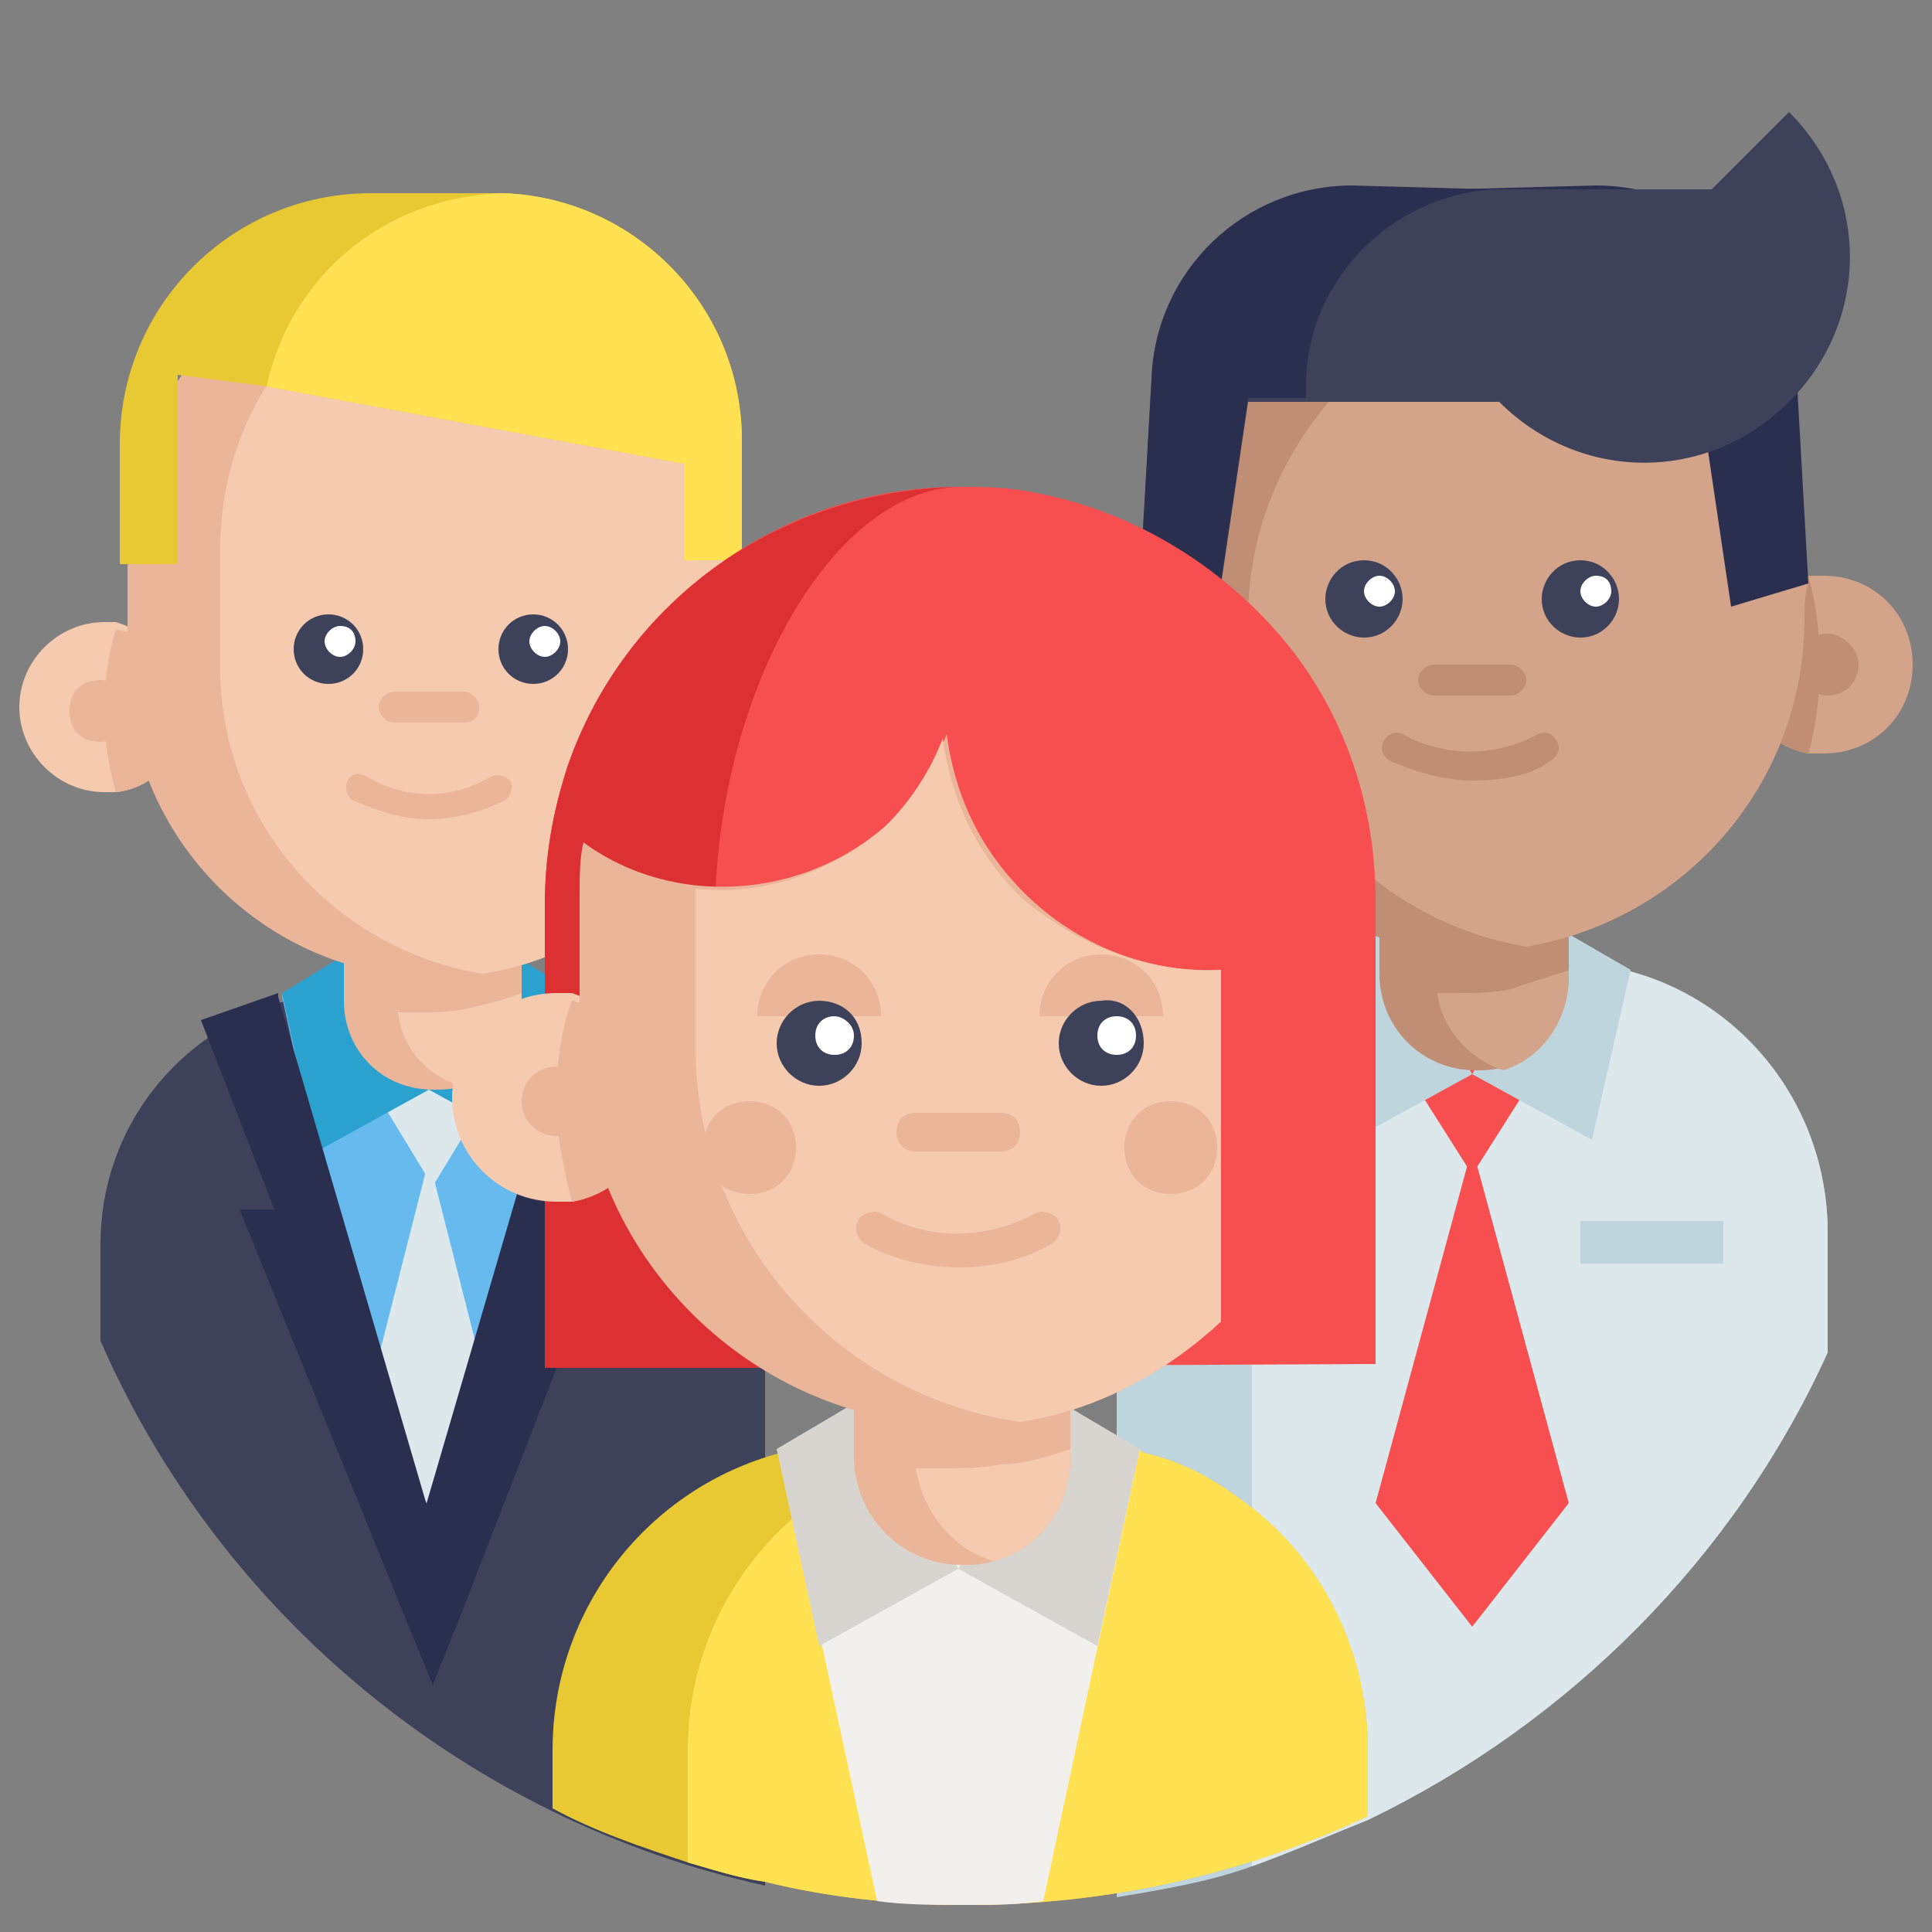 <?xml version="1.0" encoding="utf-8"?>
<!-- Generator: Adobe Illustrator 25.4.1, SVG Export Plug-In . SVG Version: 6.00 Build 0)  -->
<svg version="1.1" id="Layer_1" xmlns="http://www.w3.org/2000/svg" xmlns:xlink="http://www.w3.org/1999/xlink" x="0px" y="0px"
	 width="50px" height="50px" viewBox="0 0 50 50" style="enable-background:new 0 0 50 50;" xml:space="preserve">
<rect x="0" y="0" width="50" height="50" fill="#808080" stroke="none"/>
<style type="text/css">
	.st0{fill:#BFD5DE;}
	.st1{fill:#DDE8ED;}
	.st2{fill:#D3A489;}
	.st3{fill:#F74F4F;}
	.st4{fill:#BF8E75;}
	.st5{fill:#3D4159;}
	.st6{fill:#FFFFFF;}
	.st7{fill:#2A2F4F;}
	.st8{fill:#66BAED;}
	.st9{fill:#2BA1CF;}
	.st10{fill:#EAB599;}
	.st11{fill:#F6CAAE;}
	.st12{fill:#E8C934;}
	.st13{fill:#FFE152;}
	.st14{fill:#F2F0EC;}
	.st15{fill:#D8D5D0;}
	.st16{fill:#DD3033;}
</style>
<path class="st0" d="M47.3,31.9v3.1c-2.4,5.3-6.7,9.6-11.9,12.1c-1,0.4-1.9,0.8-3,1.2c-1.1,0.4-2.3,0.6-3.5,0.8c0,0,0,0,0,0V31.9
	c0-3.7,2.8-6.6,6.4-6.9c0.2,0,0.4,0,0.6,0h4.5c0.5,0,1.1,0.1,1.6,0.2C45,25.8,47.3,28.6,47.3,31.9z"/>
<path class="st1" d="M47.3,31.9v3.1c-2.4,5.3-6.7,9.6-11.9,12.1c-1,0.4-1.9,0.8-3,1.2V31.9c0-3.8,3.1-7,7-7h1
	C44.2,24.9,47.3,28,47.3,31.9z"/>
<path class="st2" d="M31.3,17.2c0,1.1-0.8,2.1-1.9,2.3c-0.1,0-0.2,0-0.4,0c-1.3,0-2.3-1-2.3-2.3c0-1.3,1-2.3,2.3-2.3
	c0.1,0,0.2,0,0.4,0C30.5,15.1,31.3,16.1,31.3,17.2z"/>
<path class="st3" d="M40,27.4l-1.9,3l-1.9-3"/>
<path class="st3" d="M40.6,38.9l-2.5,3.2l-2.5-3.2l2.5-9.2L40.6,38.9z"/>
<path class="st4" d="M31.3,17.2c0,1.1-0.8,2.1-1.9,2.3c-0.2-0.7-0.3-1.5-0.3-2.3c0-0.8,0.1-1.6,0.3-2.3
	C30.5,15.1,31.3,16.1,31.3,17.2z"/>
<path class="st4" d="M29.8,17.2c0,0.5-0.4,0.8-0.8,0.8c-0.5,0-0.8-0.4-0.8-0.8c0-0.5,0.4-0.8,0.8-0.8C29.5,16.4,29.8,16.8,29.8,17.2
	z"/>
<path class="st0" d="M38.1,27.8L35,29.5l-1-4.4l1.9-1.1"/>
<path class="st0" d="M38.1,27.8l3.1,1.7l1-4.4l-1.9-1.1"/>
<path class="st2" d="M44.9,17.2c0,1.1,0.8,2.1,1.9,2.3c0.1,0,0.2,0,0.4,0c1.3,0,2.3-1,2.3-2.3c0-1.3-1-2.3-2.3-2.3
	c-0.1,0-0.2,0-0.4,0C45.8,15.1,44.9,16.1,44.9,17.2z"/>
<g>
	<path class="st4" d="M44.9,17.2c0,1.1,0.8,2.1,1.9,2.3c0.2-0.7,0.3-1.5,0.3-2.3c0-0.8-0.1-1.6-0.3-2.3
		C45.8,15.1,44.9,16.1,44.9,17.2z"/>
	<path class="st4" d="M48.1,17.2c0,0.5-0.4,0.8-0.8,0.8s-0.8-0.4-0.8-0.8c0-0.5,0.4-0.8,0.8-0.8S48.1,16.8,48.1,17.2z"/>
	<path class="st4" d="M46.7,16c0,4.3-3.1,7.8-7.2,8.5c-0.4,0.1-0.9,0.1-1.4,0.1c-4.7,0-8.6-3.8-8.6-8.6c0-2.2,0.8-5.6,2.2-7.1
		c1.6-1.7,3.9-1.4,6.4-1.4c0.5,0,0.9,0,1.4,0.1C43.6,8.2,46.7,11.7,46.7,16z"/>
	<path class="st4" d="M40.6,22.2v3c0,1.1-0.7,2.1-1.7,2.4c-0.2,0.1-0.5,0.1-0.7,0.1c-1.4,0-2.5-1.1-2.5-2.5v-3H40.6z"/>
</g>
<path class="st2" d="M40.6,25.1v0.2c0,1.1-0.7,2.1-1.7,2.4c-0.9-0.3-1.6-1.1-1.7-2c0.2,0,0.3,0,0.5,0c0.5,0,0.9,0,1.4-0.1
	C39.6,25.4,40.1,25.3,40.6,25.1z"/>
<path class="st2" d="M46.7,16c0,4.3-3.1,7.8-7.2,8.5c-4.1-0.7-7.2-4.2-7.2-8.5c0-2.6,1.2-5,3.1-6.6c1.2-1,2.6-1.7,4.2-1.9
	c3.8,0.6,6.8,3.7,7.2,7.6C46.7,15.4,46.7,15.7,46.7,16z"/>
<path class="st4" d="M38.1,20.2c-0.7,0-1.4-0.2-2.1-0.5c-0.2-0.1-0.3-0.3-0.2-0.5c0.1-0.2,0.3-0.3,0.5-0.2c1.1,0.6,2.4,0.6,3.5,0
	c0.2-0.1,0.4,0,0.5,0.2c0.1,0.2,0,0.4-0.2,0.5C39.6,20.1,38.8,20.2,38.1,20.2z"/>
<path class="st5" d="M36.3,15.5c0,0.5-0.4,1-1,1c-0.5,0-1-0.4-1-1c0-0.5,0.4-1,1-1C35.9,14.5,36.3,15,36.3,15.5z"/>
<path class="st5" d="M41.9,15.5c0,0.5-0.4,1-1,1c-0.5,0-1-0.4-1-1c0-0.5,0.4-1,1-1C41.5,14.5,41.9,15,41.9,15.5z"/>
<path class="st6" d="M36.1,15.3c0,0.2-0.2,0.4-0.4,0.4c-0.2,0-0.4-0.2-0.4-0.4s0.2-0.4,0.4-0.4C35.9,14.9,36.1,15.1,36.1,15.3z"/>
<path class="st6" d="M41.7,15.3c0,0.2-0.2,0.4-0.4,0.4c-0.2,0-0.4-0.2-0.4-0.4s0.2-0.4,0.4-0.4C41.6,14.9,41.7,15.1,41.7,15.3z"/>
<path class="st4" d="M39.1,18h-2c-0.2,0-0.4-0.2-0.4-0.4c0-0.2,0.2-0.4,0.4-0.4h2c0.2,0,0.4,0.2,0.4,0.4C39.5,17.8,39.3,18,39.1,18z
	"/>
<path class="st0" d="M40.9,31.6h3.7v1.1h-3.7V31.6z"/>
<path class="st7" d="M37.6,4.9c2.6,0.2,4.7,2.3,4.8,4.9l0,0.5H44l0.8,5.4l2-0.6l-0.3-5.3c-0.1-2.8-2.4-5-5.2-5L37.6,4.9z"/>
<path class="st5" d="M46.3,2.9c2.1,2.1,2.1,5.4,0,7.5c-2.1,2.1-5.4,2.1-7.5,0L46.3,2.9z"/>
<path class="st5" d="M38.8,10.4h-6.5l-0.8,5.4l-2-0.6l0.3-5.3c0.1-2.8,2.4-5,5.2-5l9.4,0l1.2,2.2"/>
<path class="st7" d="M38.6,4.9c-2.6,0.2-4.7,2.3-4.8,4.9l0,0.5h-1.5l-0.8,5.4l-2-0.6l0.3-5.3c0.1-2.8,2.4-5,5.2-5L38.6,4.9z"/>
<path class="st5" d="M19.8,32.1v16.7c-7.7-1.7-14.1-7-17.2-14.1v-2.5c0-3,2-5.5,4.8-6.3c0.1,0,0.2-0.1,0.3-0.1
	c0.3-0.1,0.6-0.1,0.8-0.1c0.2,0,0.4,0,0.5,0h4.2c0.5,0,0.9,0,1.4,0.1c0,0,0.1,0,0.1,0c0.1,0,0.1,0,0.2,0.1c0,0,0,0,0,0
	c0.7,0.2,1.4,0.5,2,0.9C18.6,27.9,19.8,29.9,19.8,32.1z"/>
<path class="st8" d="M14.9,25.7L14.9,25.7l-2.1,9.7c-0.1,0-0.2,0-0.3,0c-0.2,0-0.3,0-0.5,0c-0.3,0-0.6,0-0.9,0c-0.3,0-0.6,0-1,0
	c-0.1,0-0.3,0-0.4,0c-0.1,0-0.2,0-0.3,0l-2.1-9.6l0-0.1H14.9z"/>
<path class="st1" d="M12.9,27.9l-1.7,2.8l-1.7-2.8"/>
<path class="st1" d="M12.5,35.5c-0.2,0-1.1,5-1.4,5c-0.3,0-1.3-4.9-1.4-5l1.4-5.5L12.5,35.5z"/>
<path class="st9" d="M11.1,28.2l-2.9,1.6l-0.9-4.1l1.8-1.1"/>
<path class="st9" d="M11.1,28.2l2.9,1.6l0.9-4.1l-1.8-1.1"/>
<path class="st7" d="M15.1,31.3H16l-4,10.3l-0.8,2l-0.9-2.2l0.8-2.7l3.8-13l0-0.1l2,0.7L15.1,31.3z"/>
<path class="st7" d="M12,41.6l-0.8,2l-0.9-2.2L6.2,31.3h0.9l-1.9-4.9l2-0.7l0,0.1l3.8,13L12,41.6z"/>
<path class="st10" d="M13.5,23.1v2.8c0,1-0.7,1.9-1.6,2.2c-0.2,0.1-0.4,0.1-0.7,0.1c-1.3,0-2.3-1-2.3-2.3v-2.8H13.5z"/>
<path class="st11" d="M13.5,25.7v0.2c0,1-0.7,1.9-1.6,2.2c-0.9-0.3-1.5-1-1.6-1.9c0.2,0,0.3,0,0.5,0c0.4,0,0.9,0,1.3-0.1
	C12.5,26,13,25.9,13.5,25.7z"/>
<path class="st11" d="M4.8,18.4c0,1.1-0.8,2-1.8,2.1c-0.1,0-0.2,0-0.3,0c-1.2,0-2.2-1-2.2-2.2c0-1.2,1-2.2,2.2-2.2
	c0.1,0,0.2,0,0.3,0C4,16.4,4.8,17.3,4.8,18.4z"/>
<path class="st10" d="M4.8,18.4c0,1.1-0.8,2-1.8,2.1c-0.2-0.7-0.3-1.4-0.3-2.1s0.1-1.5,0.3-2.1C4,16.4,4.8,17.3,4.8,18.4z"/>
<path class="st10" d="M3.4,18.4c0,0.4-0.3,0.8-0.8,0.8s-0.8-0.3-0.8-0.8s0.3-0.8,0.8-0.8S3.4,18,3.4,18.4z"/>
<path class="st11" d="M17.5,18.4c0,1.1,0.8,2,1.8,2.1c0.1,0,0.2,0,0.3,0c1.2,0,2.2-1,2.2-2.2c0-1.2-1-2.2-2.2-2.2
	c-0.1,0-0.2,0-0.3,0C18.3,16.4,17.5,17.3,17.5,18.4z"/>
<path class="st10" d="M17.5,18.4c0,1.1,0.8,2,1.8,2.1c0.2-0.7,0.3-1.4,0.3-2.1s-0.1-1.5-0.3-2.1C18.3,16.4,17.5,17.3,17.5,18.4z"/>
<path class="st10" d="M19.2,14.2v3.1c0,4-2.9,7.3-6.7,7.9c0,0,0,0,0,0c-0.4,0.1-0.8,0.1-1.2,0.1c-4.4,0-8-3.6-8-8v-3.1
	c0-0.9,0.2-1.8,0.5-2.7c1.1-3.1,4.1-5.4,7.6-5.4h0c0.4,0,0.8,0,1.3,0.1C16.2,6.9,19.2,10.2,19.2,14.2z"/>
<path class="st10" d="M20.4,18.4c0,0.4-0.3,0.8-0.8,0.8c-0.4,0-0.8-0.3-0.8-0.8s0.3-0.8,0.8-0.8C20.1,17.6,20.4,18,20.4,18.4z"/>
<path class="st11" d="M19.2,14.2v3.1c0,4-2.9,7.3-6.7,7.9c0,0,0,0,0,0c-3.8-0.6-6.8-3.9-6.8-7.9v-3.1c0-4,2.9-7.3,6.8-7.9
	C16.2,6.9,19.2,10.2,19.2,14.2z"/>
<path class="st5" d="M9.4,16.8c0,0.5-0.4,0.9-0.9,0.9c-0.5,0-0.9-0.4-0.9-0.9c0-0.5,0.4-0.9,0.9-0.9C9,15.9,9.4,16.3,9.4,16.8z"/>
<path class="st5" d="M14.7,16.8c0,0.5-0.4,0.9-0.9,0.9s-0.9-0.4-0.9-0.9c0-0.5,0.4-0.9,0.9-0.9S14.7,16.3,14.7,16.8z"/>
<path class="st6" d="M9.2,16.6c0,0.2-0.2,0.4-0.4,0.4c-0.2,0-0.4-0.2-0.4-0.4c0-0.2,0.2-0.4,0.4-0.4C9.1,16.2,9.2,16.4,9.2,16.6z"/>
<path class="st6" d="M14.5,16.6c0,0.2-0.2,0.4-0.4,0.4c-0.2,0-0.4-0.2-0.4-0.4c0-0.2,0.2-0.4,0.4-0.4C14.3,16.2,14.5,16.4,14.5,16.6
	z"/>
<path class="st10" d="M12,18.7h-1.8c-0.2,0-0.4-0.2-0.4-0.4c0-0.2,0.2-0.4,0.4-0.4H12c0.2,0,0.4,0.2,0.4,0.4
	C12.4,18.5,12.3,18.7,12,18.7z"/>
<path class="st10" d="M11.1,21.2c-0.7,0-1.3-0.2-2-0.5C9,20.6,8.9,20.4,9,20.2C9.1,20,9.3,20,9.5,20.1c1,0.6,2.2,0.6,3.2,0
	c0.2-0.1,0.4,0,0.5,0.1c0.1,0.2,0,0.4-0.1,0.5C12.5,21,11.8,21.2,11.1,21.2z"/>
<path class="st12" d="M19.2,11.4v3.1h-1.5v-2.5l-10.8-2L4.6,9.7v4.9H3.1v-3.1c0-3.6,2.9-6.5,6.5-6.5h3.1c0.1,0,0.2,0,0.3,0
	C16.4,5.1,19.2,7.9,19.2,11.4z"/>
<path class="st13" d="M19.2,11.4v3.1h-1.5v-2.5l-10.8-2C7.5,7.2,9.9,5.1,13,5C16.4,5.1,19.2,7.9,19.2,11.4z"/>
<path class="st12" d="M35.4,45.3V47c-3.2,1.5-6.7,2.3-10.4,2.3c-1.8,0-3.6-0.2-5.2-0.6c-0.7-0.1-1.3-0.3-2-0.5
	c-1.2-0.4-2.4-0.8-3.5-1.4v-1.5c0-3.7,2.5-6.8,5.9-7.7c0.1,0,0.2-0.1,0.4-0.1c0.3-0.1,0.7-0.1,1-0.2c0.2,0,0.4,0,0.7,0h5.2
	c0.6,0,1.1,0.1,1.7,0.2c0,0,0.1,0,0.1,0c0.1,0,0.2,0,0.3,0.1c0,0,0,0,0,0c0.9,0.2,1.7,0.6,2.5,1.2C34.1,40.2,35.4,42.6,35.4,45.3z"
	/>
<path class="st13" d="M35.4,45.3V47c-3.2,1.5-6.7,2.3-10.4,2.3c-1.8,0-3.6-0.2-5.2-0.6c-0.7-0.1-1.3-0.3-2-0.5v-2.9
	c0-3.7,2.5-6.8,5.9-7.7c0.1,0,0.2-0.1,0.4-0.1c0.3-0.1,0.7-0.1,1-0.2c0.2,0,0.4,0,0.7,0h1.7c0.6,0,1.1,0.1,1.7,0.2c0,0,0.1,0,0.1,0
	c0.1,0,0.2,0,0.3,0.1c0,0,0,0,0,0c0.9,0.2,1.7,0.6,2.5,1.2C34.1,40.2,35.4,42.6,35.4,45.3z"/>
<path class="st14" d="M29.5,37.5L29.5,37.5L27,49.2c-0.7,0.1-1.3,0.1-2,0.1c-0.8,0-1.6,0-2.3-0.1l-2.5-11.6l0-0.1H29.5z"/>
<path class="st15" d="M24.8,40.6l-3.6,2l-1.1-5.1l2.2-1.3"/>
<path class="st15" d="M24.8,40.6l3.6,2l1.1-5.1l-2.2-1.3"/>
<path class="st3" d="M14.1,35.4v-12c0-1.2,0.2-2.4,0.6-3.6c1.5-4.3,5.6-7.2,10.1-7.2c0.6,0,1.1,0,1.7,0.1c2.5,0.4,4.8,1.7,6.5,3.6
	c1.7,1.9,2.6,4.4,2.6,7v12"/>
<path class="st16" d="M18.5,23.8c0,4.3,2.5,9.2,3.9,11.6h-8.3v-12c0-1.2,0.2-2.4,0.6-3.6c1.5-4.3,5.5-7.1,10.1-7.2
	C21.5,12.7,18.5,18,18.5,23.8z"/>
<path class="st10" d="M27.7,34.2v3.5c0,1.3-0.8,2.4-2,2.7c-0.3,0.1-0.5,0.1-0.8,0.1c-1.6,0-2.8-1.3-2.8-2.8v-3.5H27.7z"/>
<path class="st11" d="M27.7,37.5v0.2c0,1.3-0.8,2.4-2,2.7c-1-0.3-1.8-1.2-2-2.4c0.2,0,0.4,0,0.6,0c0.5,0,1.1,0,1.6-0.1
	C26.5,37.9,27.1,37.7,27.7,37.5z"/>
<path class="st11" d="M17,28.5c0,1.3-1,2.4-2.2,2.6c-0.1,0-0.3,0-0.4,0c-1.5,0-2.7-1.2-2.7-2.7c0-1.5,1.2-2.7,2.7-2.7
	c0.1,0,0.3,0,0.4,0C16,26.1,17,27.2,17,28.5z"/>
<path class="st10" d="M17,28.5c0,1.3-1,2.4-2.2,2.6c-0.2-0.8-0.4-1.7-0.4-2.6c0-0.9,0.1-1.8,0.4-2.6C16,26.1,17,27.2,17,28.5z"/>
<path class="st10" d="M15.3,28.5c0,0.5-0.4,0.9-0.9,0.9c-0.5,0-0.9-0.4-0.9-0.9c0-0.5,0.4-0.9,0.9-0.9C14.9,27.6,15.3,28,15.3,28.5z
	"/>
<path class="st10" d="M31.6,25.1v9.1c-1.4,1.3-3.2,2.3-5.2,2.6c0,0,0,0,0,0c-0.5,0.1-1,0.1-1.5,0.1c-5.4,0-9.9-4.4-9.9-9.9v-3.8
	c0-0.5,0-1,0.1-1.4c2.3,1.7,5.7,1.5,7.9-0.5c0.7-0.7,1.2-1.5,1.5-2.3c0.2,1.5,0.8,2.9,2,4.1C27.9,24.5,29.8,25.2,31.6,25.1z"/>
<path class="st11" d="M31.6,25.1v9.1c-1.4,1.3-3.2,2.3-5.2,2.6c0,0,0,0,0,0C21.6,36.1,18,32,18,27.1v-3.8c0-0.1,0-0.2,0-0.3
	c1.7,0.2,3.5-0.4,4.9-1.6c0.7-0.7,1.2-1.5,1.5-2.3c0.2,1.5,0.8,2.9,2,4.1C27.9,24.5,29.8,25.2,31.6,25.1z"/>
<path class="st10" d="M30.1,26.3c0-0.9-0.7-1.6-1.6-1.6c-0.9,0-1.6,0.7-1.6,1.6"/>
<path class="st10" d="M22.8,26.3c0-0.9-0.7-1.6-1.6-1.6c-0.9,0-1.6,0.7-1.6,1.6"/>
<path class="st5" d="M22.3,27c0,0.6-0.5,1.1-1.1,1.1s-1.1-0.5-1.1-1.1s0.5-1.1,1.1-1.1S22.3,26.3,22.3,27z"/>
<path class="st5" d="M29.6,27c0,0.6-0.5,1.1-1.1,1.1c-0.6,0-1.1-0.5-1.1-1.1s0.5-1.1,1.1-1.1C29.1,25.8,29.6,26.3,29.6,27z"/>
<path class="st10" d="M25.9,29.8h-2.2c-0.3,0-0.5-0.2-0.5-0.5c0-0.3,0.2-0.5,0.5-0.5h2.2c0.3,0,0.5,0.2,0.5,0.5
	C26.4,29.6,26.2,29.8,25.9,29.8z"/>
<path class="st10" d="M24.8,32.8c-0.8,0-1.7-0.2-2.4-0.6c-0.2-0.1-0.3-0.4-0.2-0.6c0.1-0.2,0.4-0.3,0.6-0.2c1.2,0.7,2.7,0.7,4,0
	c0.2-0.1,0.5,0,0.6,0.2c0.1,0.2,0,0.5-0.2,0.6C26.5,32.6,25.7,32.8,24.8,32.8z"/>
<path class="st6" d="M22.1,26.8c0,0.3-0.2,0.5-0.5,0.5c-0.3,0-0.5-0.2-0.5-0.5s0.2-0.5,0.5-0.5C21.8,26.3,22.1,26.5,22.1,26.8z"/>
<path class="st6" d="M29.4,26.8c0,0.3-0.2,0.5-0.5,0.5c-0.3,0-0.5-0.2-0.5-0.5s0.2-0.5,0.5-0.5C29.2,26.3,29.4,26.5,29.4,26.8z"/>
<path class="st10" d="M31.5,29.7c0,0.7-0.5,1.2-1.2,1.2c-0.7,0-1.2-0.5-1.2-1.2c0-0.7,0.5-1.2,1.2-1.2C31,28.5,31.5,29,31.5,29.7z"
	/>
<path class="st10" d="M20.6,29.7c0,0.7-0.5,1.2-1.2,1.2s-1.2-0.5-1.2-1.2c0-0.7,0.5-1.2,1.2-1.2S20.6,29,20.6,29.7z"/>
</svg>
